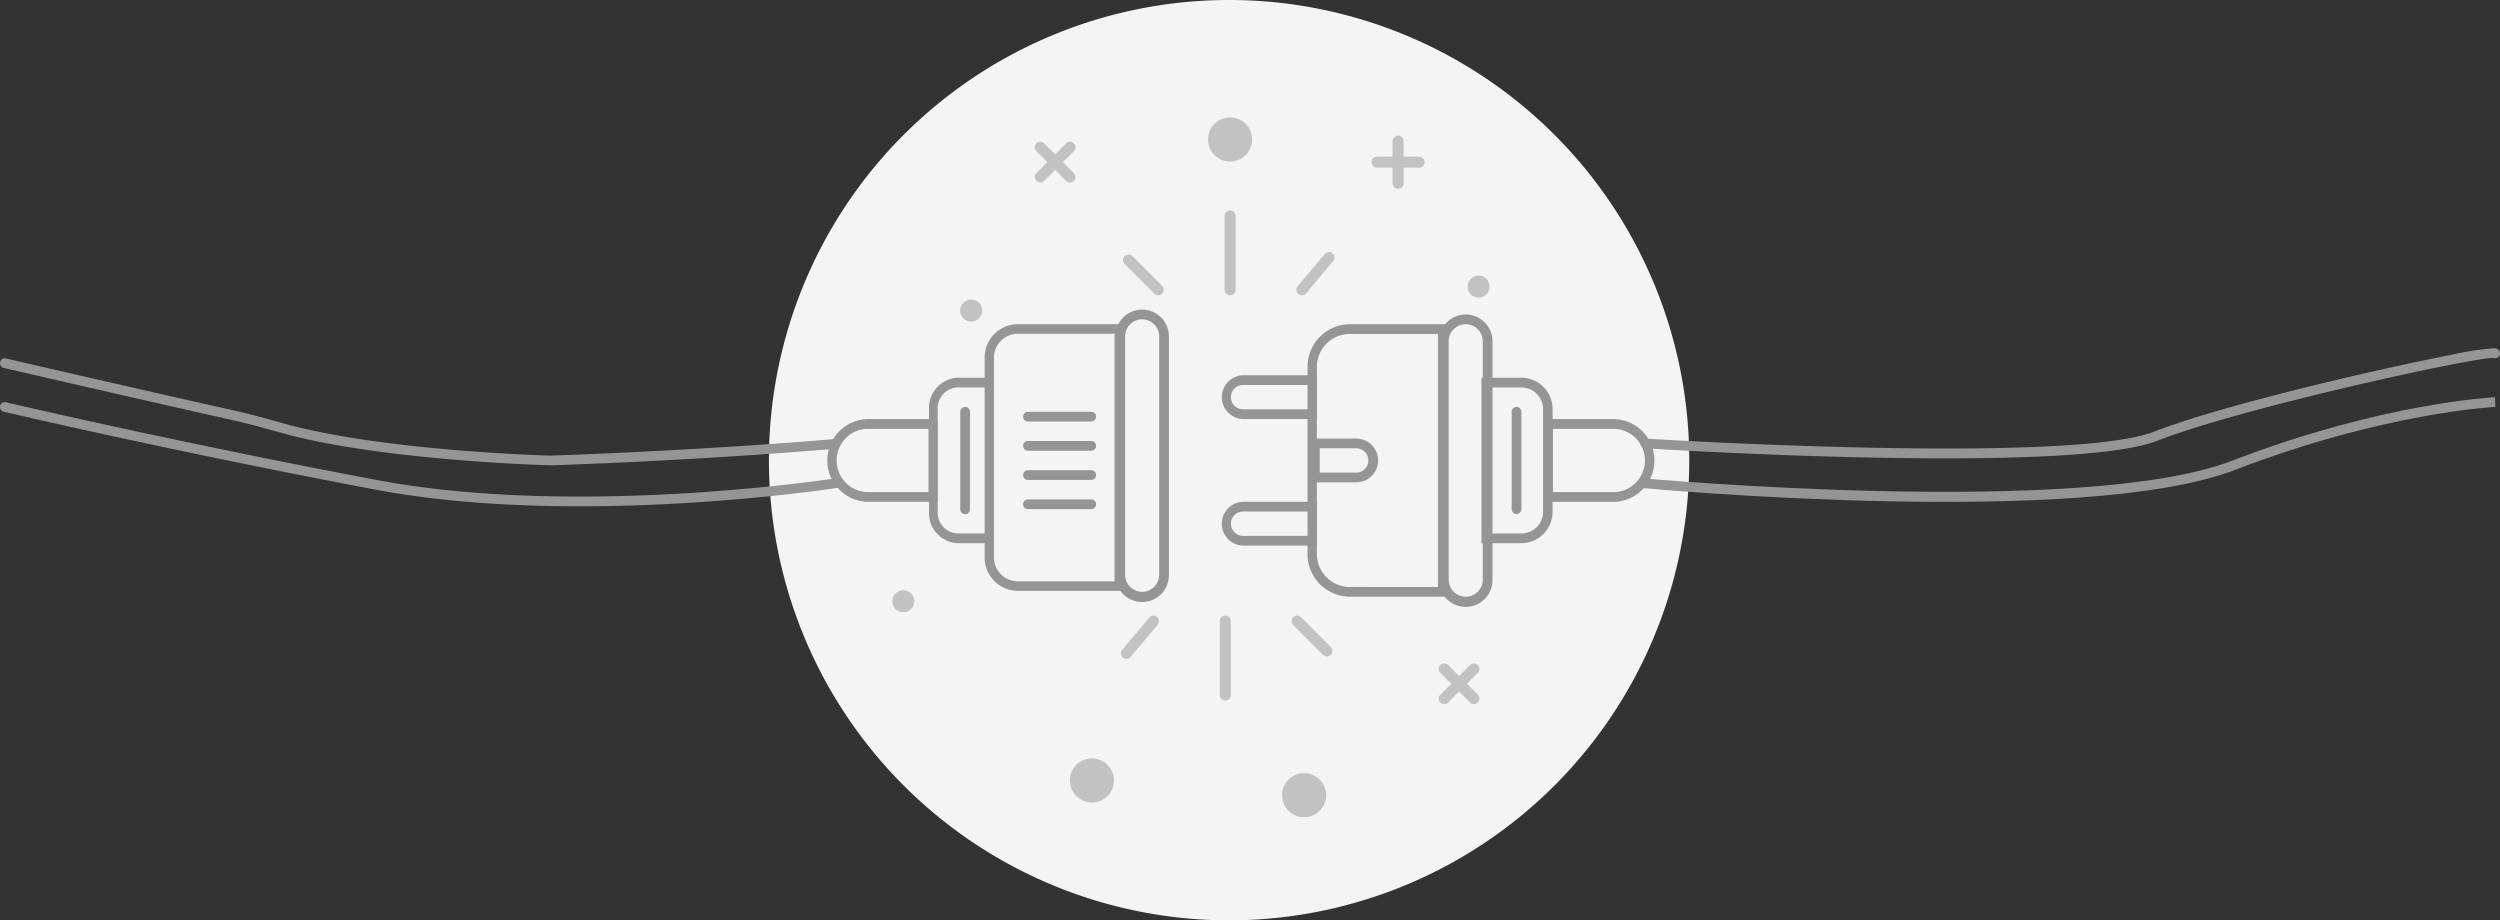 <svg xmlns="http://www.w3.org/2000/svg" width="340" height="125.164" viewBox="0 0 340 125.164">
  <rect x="0" y="0" width="340" height="125.164" fill="#333333" stroke="none"/>
  <g id="Group_39125" data-name="Group 39125" transform="translate(0 -277.259)">
    <path id="Path_57359" data-name="Path 57359" d="M477.583,332.938A62.582,62.582,0,1,1,415,270.356a62.582,62.582,0,0,1,62.582,62.582" transform="translate(-247.844 6.903)" fill="#f4f4f4"/>
    <g id="Group_39110" data-name="Group 39110" transform="translate(0 299.513)">
      <path id="Path_57329" data-name="Path 57329" d="M1128.408,127.772H1115.06a5.794,5.794,0,0,0-5.658,5.91v25.239a5.794,5.794,0,0,0,5.658,5.91h13.348Zm-13.348,35.735a4.5,4.5,0,0,1-4.391-4.586V133.682a4.5,4.5,0,0,1,4.391-4.586h12.081v34.412Z" transform="translate(-931.577 -105.934)" fill="#959595"/>
      <path id="Path_57330" data-name="Path 57330" d="M1221.845,120a3.644,3.644,0,0,0-3.64,3.64v32.426a3.64,3.64,0,1,0,7.279,0V123.64a3.644,3.644,0,0,0-3.64-3.64m0,38.382a2.319,2.319,0,0,1-2.316-2.316V123.64a2.316,2.316,0,1,1,4.632,0v32.426a2.319,2.319,0,0,1-2.316,2.316" transform="translate(-1022.505 -99.485)" fill="#959595"/>
      <path id="Path_57331" data-name="Path 57331" d="M1258.653,170.517h-5.476v22.5h5.476a4.261,4.261,0,0,0,4.2-4.308V174.826a4.261,4.261,0,0,0-4.2-4.309m-4.186,1.324h4.186a2.952,2.952,0,0,1,2.91,2.985v13.883a2.951,2.951,0,0,1-2.91,2.985h-4.186Z" transform="translate(-1051.701 -141.4)" fill="#959595"/>
      <path id="Path_57332" data-name="Path 57332" d="M1313.422,203.546h-9.729V214.8h9.729a5.633,5.633,0,0,0,0-11.25m-8.473,1.324h8.473a4.308,4.308,0,0,1,0,8.6h-8.473Z" transform="translate(-1093.756 -168.803)" fill="#959595"/>
      <path id="Path_57333" data-name="Path 57333" d="M1048.524,168.573h-10.176a2.985,2.985,0,0,0,0,5.956h10.176Zm-10.176,4.632a1.659,1.659,0,0,1,0-3.309h8.943v3.309Z" transform="translate(-869.403 -122.58)" fill="#959595"/>
      <path id="Path_57334" data-name="Path 57334" d="M1048.524,269.6h-10.176a2.985,2.985,0,0,0,0,5.956h10.176Zm-10.176,4.632a1.659,1.659,0,0,1,0-3.309h8.943v3.309Z" transform="translate(-869.403 -240.817)" fill="#959595"/>
      <path id="Path_57335" data-name="Path 57335" d="M1115.689,219.089H1109.4v5.956h6.287a2.978,2.978,0,0,0,0-5.956m-4.964,1.324h4.964a1.654,1.654,0,0,1,0,3.309h-4.964Z" transform="translate(-931.242 -181.699)" fill="#959595"/>
      <path id="Path_57336" data-name="Path 57336" d="M1279.1,193.831a.662.662,0,0,0-.661.662v13.235a.662.662,0,1,0,1.324,0V194.493a.662.662,0,0,0-.662-.662" transform="translate(-1072.854 -160.743)" fill="#959595"/>
      <path id="Path_57337" data-name="Path 57337" d="M854.385,127.772H839.917a4.529,4.529,0,0,0-4.465,4.582v27.1a4.529,4.529,0,0,0,4.465,4.582h14.468Zm-14.468,34.97a3.249,3.249,0,0,1-3.2-3.286v-27.1a3.249,3.249,0,0,1,3.2-3.286h13.206v33.675Z" transform="translate(-701.538 -105.934)" fill="#959595"/>
      <path id="Path_57338" data-name="Path 57338" d="M947.895,123.886a3.644,3.644,0,0,0-3.64,3.64v32.426a3.64,3.64,0,1,0,7.279,0V127.526a3.644,3.644,0,0,0-3.64-3.64m0,38.382a2.319,2.319,0,0,1-2.316-2.316V127.526a2.316,2.316,0,1,1,4.632,0v32.426a2.319,2.319,0,0,1-2.316,2.316" transform="translate(-792.564 -104.033)" fill="#959595"/>
      <path id="Path_57339" data-name="Path 57339" d="M795.705,170.516h-5a4.1,4.1,0,0,0-3.831,4.308v13.883a4.1,4.1,0,0,0,3.831,4.309h5Zm-5,21.176a2.837,2.837,0,0,1-2.654-2.985V174.824a2.837,2.837,0,0,1,2.654-2.985h3.818v19.853Z" transform="translate(-660.527 -141.398)" fill="#959595"/>
      <path id="Path_57340" data-name="Path 57340" d="M716.411,203.546h-9.7a5.634,5.634,0,0,0,0,11.25h9.7Zm-9.7,9.926a4.308,4.308,0,0,1,0-8.6h8.449v8.6Z" transform="translate(-588.885 -168.803)" fill="#959595"/>
      <path id="Path_57341" data-name="Path 57341" d="M812.8,193.831a.662.662,0,0,0-.662.662v13.235a.662.662,0,1,0,1.323,0V194.493a.662.662,0,0,0-.662-.662" transform="translate(-681.54 -160.743)" fill="#959595"/>
      <path id="Path_57348" data-name="Path 57348" d="M1502.663,203.482c-.15.006-15.314.757-35.769,8.642-20.236,7.8-79.734,2.43-80.332,2.375l-.109,1.318c2.456.227,60.373,5.451,80.867-2.449,20.274-7.816,35.246-8.557,35.395-8.564Z" transform="translate(-1163.349 -171.717)" fill="#959595"/>
      <path id="Path_57349" data-name="Path 57349" d="M1501.812,238.237a39.649,39.649,0,0,0-5.645.874c-3.6.695-8.249,1.7-13.085,2.817-5.8,1.346-20.081,4.784-27.378,7.636-11.6,4.532-68.653.989-69.228.953a.632.632,0,0,0-.66.621.649.649,0,0,0,.585.7c2.359.149,57.893,3.594,69.734-1.032,11.6-4.532,43.37-11.419,45.729-11.253a.6.6,0,0,0,.664-.15.691.691,0,0,0,0-.936c-.117-.123-.217-.23-.718-.23" transform="translate(-1162.713 -213.126)" fill="#959595"/>
      <path id="Path_57350" data-name="Path 57350" d="M875.8,197.717h-8.6a.662.662,0,0,0,0,1.324h8.6a.662.662,0,1,0,0-1.324" transform="translate(-727.396 -152.055)" fill="#959595"/>
      <path id="Path_57351" data-name="Path 57351" d="M875.8,221.032h-8.6a.662.662,0,0,0,0,1.324h8.6a.662.662,0,1,0,0-1.324" transform="translate(-727.396 -179.341)" fill="#959595"/>
      <path id="Path_57352" data-name="Path 57352" d="M875.8,244.347h-8.6a.662.662,0,0,0,0,1.324h8.6a.662.662,0,1,0,0-1.324" transform="translate(-727.396 -206.627)" fill="#959595"/>
      <path id="Path_57353" data-name="Path 57353" d="M875.8,267.662h-8.6a.662.662,0,0,0,0,1.324h8.6a.662.662,0,1,0,0-1.324" transform="translate(-727.396 -233.912)" fill="#959595"/>
      <path id="Path_57354" data-name="Path 57354" d="M.623,199.965a.633.633,0,0,0-.608.518.664.664,0,0,0,.474.79c.225.053,22.783,5.358,50.538,10.594,27.841,5.253,62.865-.23,63.215-.286a.657.657,0,0,0,.524-.753.63.63,0,0,0-.709-.556c-.349.055-35.173,5.5-62.812.292C23.517,205.333.983,200.034.759,199.981a.59.59,0,0,0-.136-.016" transform="translate(0 -167.538)" fill="#959595"/>
      <path id="Path_57355" data-name="Path 57355" d="M.624,232.692a.632.632,0,0,0-.608.52A.663.663,0,0,0,.491,234c.166.038,16.7,3.875,30.786,7.024,1.957.438,4.023.972,6.7,1.733,13.579,3.865,36.593,4.488,36.825,4.493s18.765-.566,38.919-2.26a.651.651,0,0,0,.572-.712.63.63,0,0,0-.671-.608c-20.121,1.691-38.639,2.251-38.823,2.257s-23.065-.625-36.5-4.449c-2.7-.768-4.783-1.307-6.764-1.75C17.449,236.581.923,232.745.758,232.707a.616.616,0,0,0-.134-.015" transform="translate(-0.001 -206.221)" fill="#959595"/>
      <g id="Group_64593" data-name="Group 64593" transform="translate(-4047.565 -6931.008)" opacity="0.38">
        <path id="Path_63279" data-name="Path 63279" d="M4214.857,6948.916a.75.75,0,0,1-.75-.75v-10.047a.75.75,0,0,1,1.5,0v10.047A.75.75,0,0,1,4214.857,6948.916Z" fill="#707070"/>
        <path id="Path_63280" data-name="Path 63280" d="M4214.857,6944.585a.75.75,0,0,1-.75-.75v-5.717a.75.75,0,0,1,1.5,0v5.717A.75.75,0,0,1,4214.857,6944.585Z" transform="translate(5459.271 -1080.378) rotate(40)" fill="#707070"/>
        <path id="Path_63281" data-name="Path 63281" d="M4214.857,6944.585a.75.75,0,0,1-.75-.75v-5.717a.75.75,0,0,1,1.5,0v5.717A.75.75,0,0,1,4214.857,6944.585Z" transform="translate(12091.43 8873.803) rotate(135)" fill="#707070"/>
        <g id="Group_43317" data-name="Group 43317" transform="translate(2 -2.339)">
          <path id="Path_63282" data-name="Path 63282" d="M4214.857,6944.585a.75.75,0,0,1-.75-.75v-5.717a.75.75,0,0,1,1.5,0v5.717A.75.75,0,0,1,4214.857,6944.585Z" transform="translate(12077.43 8860.803) rotate(135)" fill="#707070"/>
          <path id="Path_63283" data-name="Path 63283" d="M4214.857,6944.585a.75.75,0,0,1-.75-.75v-5.717a.75.75,0,0,1,1.5,0v5.717A.75.75,0,0,1,4214.857,6944.585Z" transform="translate(2261.406 14821.51) rotate(-135)" fill="#707070"/>
        </g>
        <g id="Group_43318" data-name="Group 43318" transform="translate(6178.063 -933.784) rotate(45)">
          <path id="Path_63282-2" data-name="Path 63282" d="M4214.857,6944.585a.75.75,0,0,1-.75-.75v-5.717a.75.75,0,0,1,1.5,0v5.717A.75.75,0,0,1,4214.857,6944.585Z" transform="translate(12077.43 8860.803) rotate(135)" fill="#707070"/>
          <path id="Path_63283-2" data-name="Path 63283" d="M4214.857,6944.585a.75.75,0,0,1-.75-.75v-5.717a.75.75,0,0,1,1.5,0v5.717A.75.75,0,0,1,4214.857,6944.585Z" transform="translate(2261.406 14821.51) rotate(-135)" fill="#707070"/>
        </g>
        <circle id="Ellipse_3091" data-name="Ellipse 3091" cx="3" cy="3" r="3" transform="translate(4211.857 6924.724)" fill="#707070"/>
        <circle id="Ellipse_3094" data-name="Ellipse 3094" cx="1.5" cy="1.5" r="1.5" transform="matrix(-0.545, 0.839, -0.839, -0.545, 4250.721, 6947.286)" fill="#707070"/>
        <circle id="Ellipse_3095" data-name="Ellipse 3095" cx="1.5" cy="1.5" r="1.5" transform="matrix(-0.545, 0.839, -0.839, -0.545, 4181.721, 6950.55)" fill="#707070"/>
      </g>
      <g id="Group_64594" data-name="Group 64594" transform="translate(4381.498 7010.39) rotate(180)" opacity="0.38">
        <path id="Path_63279-2" data-name="Path 63279" d="M4214.857,6948.916a.75.75,0,0,1-.75-.75v-10.047a.75.75,0,0,1,1.5,0v10.047A.75.75,0,0,1,4214.857,6948.916Z" fill="#707070"/>
        <path id="Path_63280-2" data-name="Path 63280" d="M4214.857,6944.585a.75.75,0,0,1-.75-.75v-5.717a.75.75,0,0,1,1.5,0v5.717A.75.75,0,0,1,4214.857,6944.585Z" transform="translate(5459.271 -1080.378) rotate(40)" fill="#707070"/>
        <path id="Path_63281-2" data-name="Path 63281" d="M4214.857,6944.585a.75.75,0,0,1-.75-.75v-5.717a.75.75,0,0,1,1.5,0v5.717A.75.75,0,0,1,4214.857,6944.585Z" transform="translate(12091.43 8873.803) rotate(135)" fill="#707070"/>
        <g id="Group_43317-2" data-name="Group 43317" transform="translate(-6 6.503)">
          <path id="Path_63282-3" data-name="Path 63282" d="M4214.857,6944.585a.75.75,0,0,1-.75-.75v-5.717a.75.75,0,0,1,1.5,0v5.717A.75.75,0,0,1,4214.857,6944.585Z" transform="translate(12077.43 8860.803) rotate(135)" fill="#707070"/>
          <path id="Path_63283-3" data-name="Path 63283" d="M4214.857,6944.585a.75.75,0,0,1-.75-.75v-5.717a.75.75,0,0,1,1.5,0v5.717A.75.75,0,0,1,4214.857,6944.585Z" transform="translate(2261.406 14821.51) rotate(-135)" fill="#707070"/>
        </g>
        <circle id="Ellipse_3090" data-name="Ellipse 3090" cx="3" cy="3" r="3" transform="translate(4201.146 6921.503)" fill="#707070"/>
        <circle id="Ellipse_3091-2" data-name="Ellipse 3091" cx="3" cy="3" r="3" transform="translate(4230 6923.503)" fill="#707070"/>
        <circle id="Ellipse_3094-2" data-name="Ellipse 3094" cx="1.5" cy="1.5" r="1.5" transform="translate(4257.146 6949.374)" fill="#707070"/>
      </g>
    </g>
  </g>
</svg>
